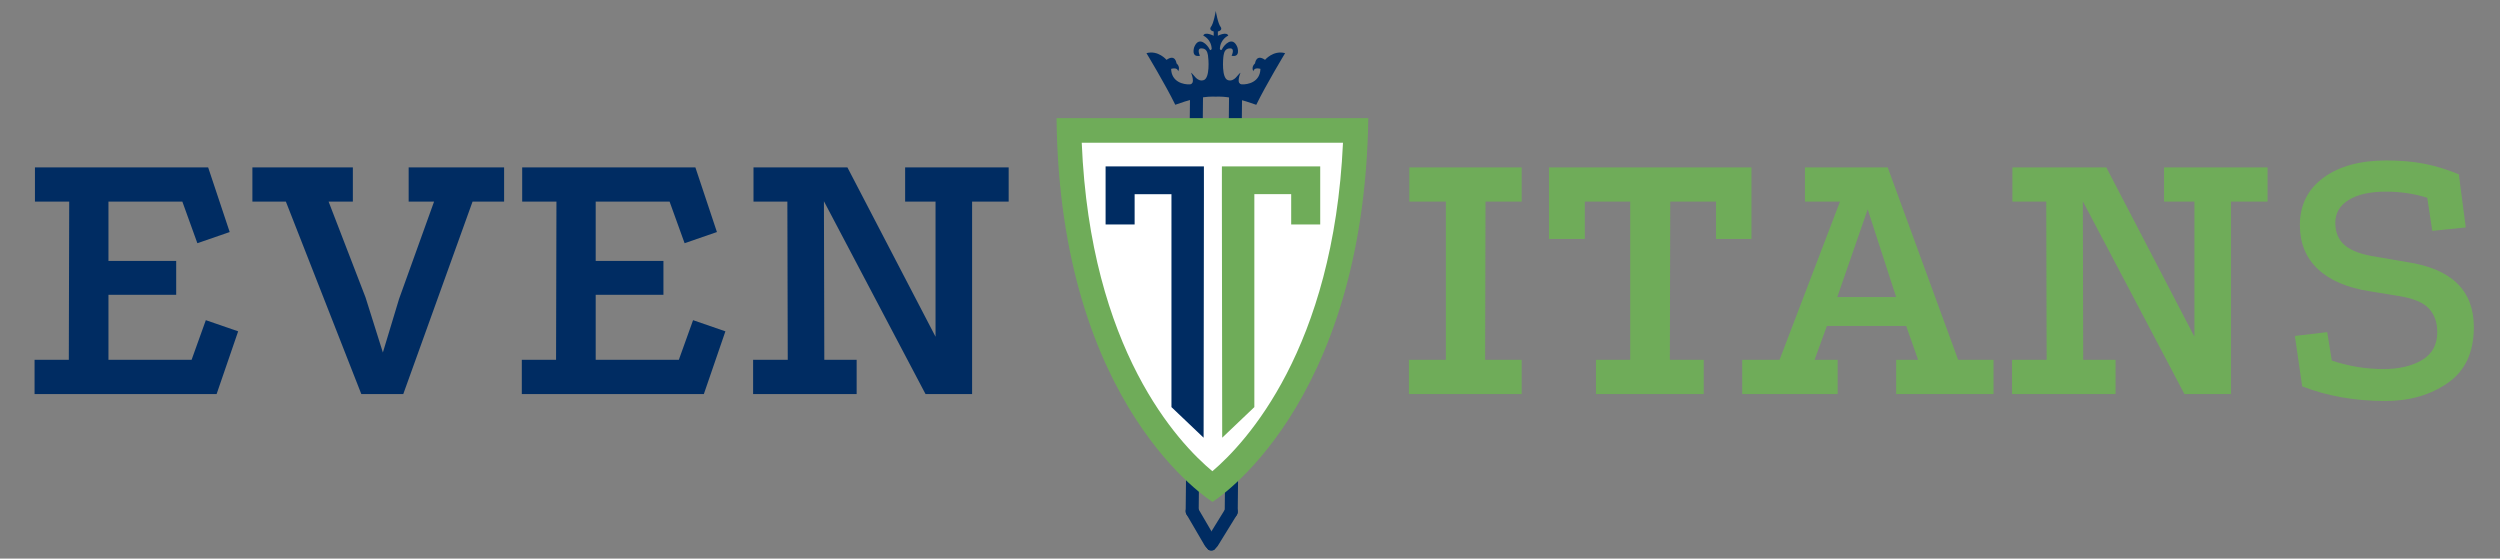 <?xml version="1.0" encoding="UTF-8" standalone="no"?>
<svg
   xmlns:dc="http://purl.org/dc/elements/1.1/"
   xmlns:cc="http://creativecommons.org/ns#"
   xmlns:rdf="http://www.w3.org/1999/02/22-rdf-syntax-ns#"
   xmlns:svg="http://www.w3.org/2000/svg"
   xmlns="http://www.w3.org/2000/svg"
   viewBox="0 0 5221.627 1166.667"
   height="1166.667"
   width="5221.627"
   xml:space="preserve"
   id="svg2"
   version="1.1"><rect x="0" y="0" width="5221.627" height="1166.667" fill="#808080" stroke="none"/><defs
     id="defs6"><clipPath
       id="clipPath18"
       clipPathUnits="userSpaceOnUse"><path
         id="path16"
         d="M 1772.38,875 1441.85,552.196 1897.827,8.449 2364.717,541.283 2038.8,875 Z" /></clipPath><clipPath
       id="clipPath34"
       clipPathUnits="userSpaceOnUse"><path
         id="path32"
         d="M 0,875 H 3916.216 V 0 H 0 Z" /></clipPath></defs><g
     transform="matrix(1.333,0,0,-1.333,0,1166.667)"
     id="g10"><g
       id="g12"><g
         clip-path="url(#clipPath18)"
         id="g14"><g
           transform="translate(1860.869,81.502)"
           id="g20"><path
             id="path22"
             style="fill:#002c62;fill-opacity:1;fill-rule:nonzero;stroke:none"
             d="m 0,0 c 0.584,0.57 1.256,1.08 1.989,1.512 4.865,2.843 11.11,1.202 13.946,-3.655 l 29.98,-51.334 c 2.851,-4.872 1.245,-11.131 -3.651,-13.943 -4.864,-2.844 -11.112,-1.206 -13.946,3.654 L -1.664,-12.434 C -4.084,-8.296 -3.266,-3.19 0,0" /></g><g
           transform="translate(1922.055,80.792)"
           id="g24"><path
             id="path26"
             style="fill:#002c62;fill-opacity:1;fill-rule:nonzero;stroke:none"
             d="m 0,0 c 3.266,3.19 8.398,3.879 12.466,1.374 4.8,-2.941 6.289,-9.225 3.331,-14.028 l -31.189,-50.607 c -2.919,-4.822 -9.218,-6.297 -14.028,-3.324 -4.796,2.936 -6.284,9.222 -3.323,14.027 L -1.562,-1.949 C -1.113,-1.226 -0.585,-0.571 0,0" /></g></g></g><g
       id="g28"><g
         clip-path="url(#clipPath34)"
         id="g30"><g
           transform="translate(1867.805,744.013)"
           id="g36"><path
             id="path38"
             style="fill:#002c62;fill-opacity:1;fill-rule:nonzero;stroke:none"
             d="M 0,0 C 1.867,1.823 4.432,2.929 7.245,2.9 12.885,2.833 17.386,-1.776 17.319,-7.416 L 10.391,-669.92 c -0.068,-5.639 -4.677,-10.141 -10.316,-10.075 -5.629,0.07 -10.135,4.683 -10.075,10.316 L -3.078,-7.168 C -3.038,-4.351 -1.867,-1.823 0,0" /></g><g
           transform="translate(1928.97,743.288)"
           id="g40"><path
             id="path42"
             style="fill:#002c62;fill-opacity:1;fill-rule:nonzero;stroke:none"
             d="M 0,0 C 1.87,1.827 4.436,2.934 7.248,2.897 12.884,2.834 17.39,-1.779 17.319,-7.416 l -6.922,-662.503 c -0.066,-5.64 -4.675,-10.141 -10.315,-10.074 -5.64,0.066 -10.142,4.676 -10.074,10.315 L -3.068,-7.177 C -3.034,-4.347 -1.859,-1.816 0,0" /></g><g
           transform="translate(1845.665,744.284)"
           id="g44" /><g
           transform="translate(1897.291,649.436)"
           id="g46"><path
             id="path48"
             style="fill:#000000;fill-opacity:1;fill-rule:nonzero;stroke:none"
             d="M 0,0 C 1.867,1.823 4.435,2.933 7.245,2.9 12.885,2.833 17.39,-1.779 17.319,-7.416 L 12.455,-417.32 c -0.067,-5.633 -4.68,-10.138 -10.313,-10.072 -5.639,0.068 -10.137,4.674 -10.071,10.313 L -3.071,-7.175 C -3.044,-4.359 -1.867,-1.823 0,0" /></g><g
           transform="translate(1674.777,736.918)"
           id="g50" /><g
           transform="translate(1585.658,535.856)"
           id="g52" /><g
           transform="translate(54.76,612.956)"
           id="g54"><path
             id="path56"
             style="fill:#002c62;fill-opacity:1;fill-rule:nonzero;stroke:none"
             d="m 0,0 h 271.37 l 33.77,-101.312 -50.656,-17.488 -23.518,65.129 H 115.182 v -92.869 h 106.135 v -53.068 H 115.182 v -101.914 h 130.257 l 22.312,62.113 50.656,-17.488 -33.77,-98.296 H -0.603 v 53.671 h 53.671 l 0.603,247.851 -53.671,0 z" /></g><g
           transform="translate(395.478,612.956)"
           id="g58"><path
             id="path60"
             style="fill:#002c62;fill-opacity:1;fill-rule:nonzero;stroke:none"
             d="m 0,0 h 157.395 v -53.671 h -37.992 l 57.892,-150.158 27.137,-86.235 25.328,83.823 54.877,152.57 H 244.836 V 0 h 149.555 v -53.671 h -49.45 L 236.393,-355.193 H 170.662 L 52.465,-53.671 H 0 Z" /></g><g
           transform="translate(818.207,612.956)"
           id="g62"><path
             id="path64"
             style="fill:#002c62;fill-opacity:1;fill-rule:nonzero;stroke:none"
             d="m 0,0 h 271.37 l 33.77,-101.312 -50.656,-17.488 -23.518,65.129 H 115.182 v -92.869 h 106.135 v -53.068 H 115.182 v -101.914 h 130.257 l 22.312,62.113 50.656,-17.488 -33.77,-98.296 H -0.603 v 53.671 h 53.671 l 0.603,247.851 -53.671,0 z" /></g><g
           transform="translate(1180.636,612.956)"
           id="g66"><path
             id="path68"
             style="fill:#002c62;fill-opacity:1;fill-rule:nonzero;stroke:none"
             d="M 0,0 H 147.143 L 285.24,-265.339 V -53.671 H 237.599 V 0 h 162.219 v -53.671 h -57.289 v -301.522 h -72.968 l -159.204,302.125 0.603,-248.454 h 50.656 v -53.671 H -0.603 v 53.671 H 53.671 L 53.068,-53.671 H 0 Z" /></g><g
           transform="translate(2208.209,612.956)"
           id="g70"><path
             id="path72"
             style="fill:#6fac59;fill-opacity:1;fill-rule:nonzero;stroke:none"
             d="M 0,0 H 176.089 V -53.671 H 119.402 L 118.8,-301.522 h 57.289 v -53.671 H -0.603 v 53.671 h 57.892 v 247.851 l -57.289,0 z" /></g><g
           transform="translate(2427.112,612.956)"
           id="g74"><path
             id="path76"
             style="fill:#6fac59;fill-opacity:1;fill-rule:nonzero;stroke:none"
             d="m 0,0 h 317.2 v -112.167 h -55.479 v 58.496 h -71.763 l -0.603,-247.851 h 53.068 v -53.671 H 73.571 v 53.671 h 53.671 V -53.671 H 56.083 v -58.496 H 0 Z" /></g><g
           transform="translate(2878.791,409.729)"
           id="g78"><path
             id="path80"
             style="fill:#6fac59;fill-opacity:1;fill-rule:nonzero;stroke:none"
             d="M 0,0 H 92.266 L 47.641,137.494 Z m -148.952,-151.967 v 53.671 h 58.495 L 4.221,149.555 h -54.877 v 53.671 H 78.998 L 189.355,-98.296 h 55.48 v -53.671 H 92.266 v 53.671 h 34.373 l -18.695,53.067 H -16.282 L -35.58,-98.296 H 0.603 v -53.671 z" /></g><g
           transform="translate(3153.17,612.956)"
           id="g82"><path
             id="path84"
             style="fill:#6fac59;fill-opacity:1;fill-rule:nonzero;stroke:none"
             d="M 0,0 H 147.143 L 285.24,-265.339 V -53.671 H 237.6 V 0 h 162.218 v -53.671 h -57.289 v -301.522 h -72.968 l -159.204,302.125 0.603,-248.454 h 50.656 v -53.671 H -0.603 v 53.671 H 53.671 L 53.068,-53.671 H 0 Z" /></g><g
           transform="translate(3607.259,269.823)"
           id="g86"><path
             id="path88"
             style="fill:#6fac59;fill-opacity:1;fill-rule:nonzero;stroke:none"
             d="m 0,0 -11.458,78.999 50.656,6.03 7.237,-44.625 c 26.534,-8.847 53.463,-13.266 80.807,-13.266 24.518,0 44.72,4.72 60.606,14.171 15.877,9.441 23.82,24.018 23.82,43.72 0,15.275 -4.429,27.637 -13.267,37.087 -8.847,9.442 -24.724,15.982 -47.64,19.6 l -44.625,7.236 c -35.787,5.625 -63.019,17.281 -81.713,34.977 -18.694,17.686 -28.041,40.601 -28.041,68.747 0,31.358 12.259,56.083 36.785,74.174 24.518,18.091 57.487,27.137 98.899,27.137 21.71,0 41.404,-1.715 59.099,-5.126 17.686,-3.421 35.777,-8.951 54.273,-16.584 l 10.856,-83.22 -52.465,-5.427 -7.84,51.862 c -20.107,6.426 -41.817,9.648 -65.129,9.648 -24.526,0 -43.824,-4.325 -57.891,-12.965 -14.078,-8.65 -21.108,-20.607 -21.108,-35.881 0,-15.284 5.126,-27.137 15.378,-35.58 10.252,-8.443 26.233,-14.275 47.943,-17.488 l 48.846,-8.443 C 233.98,184.324 268.957,150.356 268.957,92.869 268.957,53.464 255.389,24.32 228.252,5.428 201.115,-13.465 168.447,-22.915 130.258,-22.915 82.814,-22.915 39.396,-15.273 0,0" /></g><g
           transform="translate(1655.478,690.09)"
           id="g90"><path
             id="path92"
             style="fill:#6fac59;fill-opacity:1;fill-rule:nonzero;stroke:none"
             d="m 0,0 c 4.647,-454.773 244.389,-601.251 244.389,-601.251 0,0 237.489,146.267 244.096,601.251 z" /></g><g
           transform="translate(1899.638,136.868)"
           id="g94"><path
             id="path96"
             style="fill:#ffffff;fill-opacity:1;fill-rule:nonzero;stroke:none"
             d="M 0,0 C -53.193,44.28 -191.189,189.701 -204.687,514.747 H 204.678 C 189.789,191.129 52.217,44.359 0,0" /></g><g
           transform="translate(1900.264,723.874)"
           id="g98"><path
             id="path100"
             style="fill:#002c62;fill-opacity:1;fill-rule:nonzero;stroke:none"
             d="M 0,0 C 1.528,0 3.044,-0.039 4.532,-0.116 6.023,-0.039 7.531,0 9.063,0 27.119,0 47.775,-5.458 68.138,-12.883 83.455,18.567 113.351,68.051 113.351,68.051 94.838,73.089 81.903,57.569 81.903,57.569 67.881,67.369 66.248,52.125 66.248,52.125 59.442,45.863 63.657,39.734 63.657,39.734 64.884,46.679 74.685,43.409 74.685,43.409 74.143,22.717 55.08,18.632 45.417,19.174 35.755,19.719 43.508,37.419 43.508,37.419 39.291,35.107 34.253,22.717 23.904,25.711 13.559,28.706 16.007,59.474 16.96,64.786 c 0.956,5.31 2.726,10.892 10.483,10.753 7.763,-0.133 2.044,-11.57 2.044,-11.57 14.703,-2.993 8.986,13.61 8.986,13.61 -7.759,18.789 -21.378,2.183 -23.55,-2.584 -2.18,-4.763 -3.815,-0.137 -3.815,-0.137 0.817,15.519 13.205,20.695 13.205,20.695 -2.586,6.806 -16.335,-0.27 -16.335,-0.27 v 6.67 c 8.165,2.042 4.491,6.943 4.491,6.943 -4.491,5.307 -7.762,25.324 -7.762,25.324 0,0 -3.264,-20.017 -7.76,-25.324 0,0 -3.674,-4.901 4.496,-6.943 v -6.67 c 0,0 -13.754,7.076 -16.338,0.27 0,0 12.388,-5.176 13.206,-20.695 0,0 -1.635,-4.626 -3.811,0.137 -2.18,4.767 -15.796,21.373 -23.555,2.584 0,0 -5.718,-16.603 8.986,-13.61 0,0 -5.719,11.437 2.042,11.57 7.759,0.139 9.529,-5.443 10.482,-10.753 0.952,-5.312 3.404,-36.08 -6.943,-39.075 -10.345,-2.994 -15.385,9.396 -19.606,11.708 0,0 7.76,-17.7 -1.905,-18.245 -9.665,-0.542 -28.726,3.543 -29.269,24.235 0,0 9.802,3.27 11.025,-3.675 0,0 4.219,6.129 -2.589,12.391 0,0 -1.629,15.244 -15.65,5.444 0,0 -12.938,15.52 -31.45,10.482 0,0 29.845,-49.399 45.173,-80.852 C -38.517,-5.417 -17.983,0 0,0" /></g><g
           transform="translate(1886.399,570.984)"
           id="g102"><path
             id="path104"
             style="fill:#002c62;fill-opacity:1;fill-rule:nonzero;stroke:none"
             d="m 0,0 v 0 l -0.487,-381.604 -50.378,47.952 V 0 h -57.715 v -47.441 h -45.488 V 43.531 H -0.024" /></g><g
           transform="translate(1914.572,614.515)"
           id="g106"><path
             id="path108"
             style="fill:#6fac59;fill-opacity:1;fill-rule:nonzero;stroke:none"
             d="m 0,0 h 154.044 v -90.972 h -45.488 v 47.441 H 50.84 V -377.183 L 0.463,-425.135 -0.024,-43.531" /></g></g></g></g></svg>